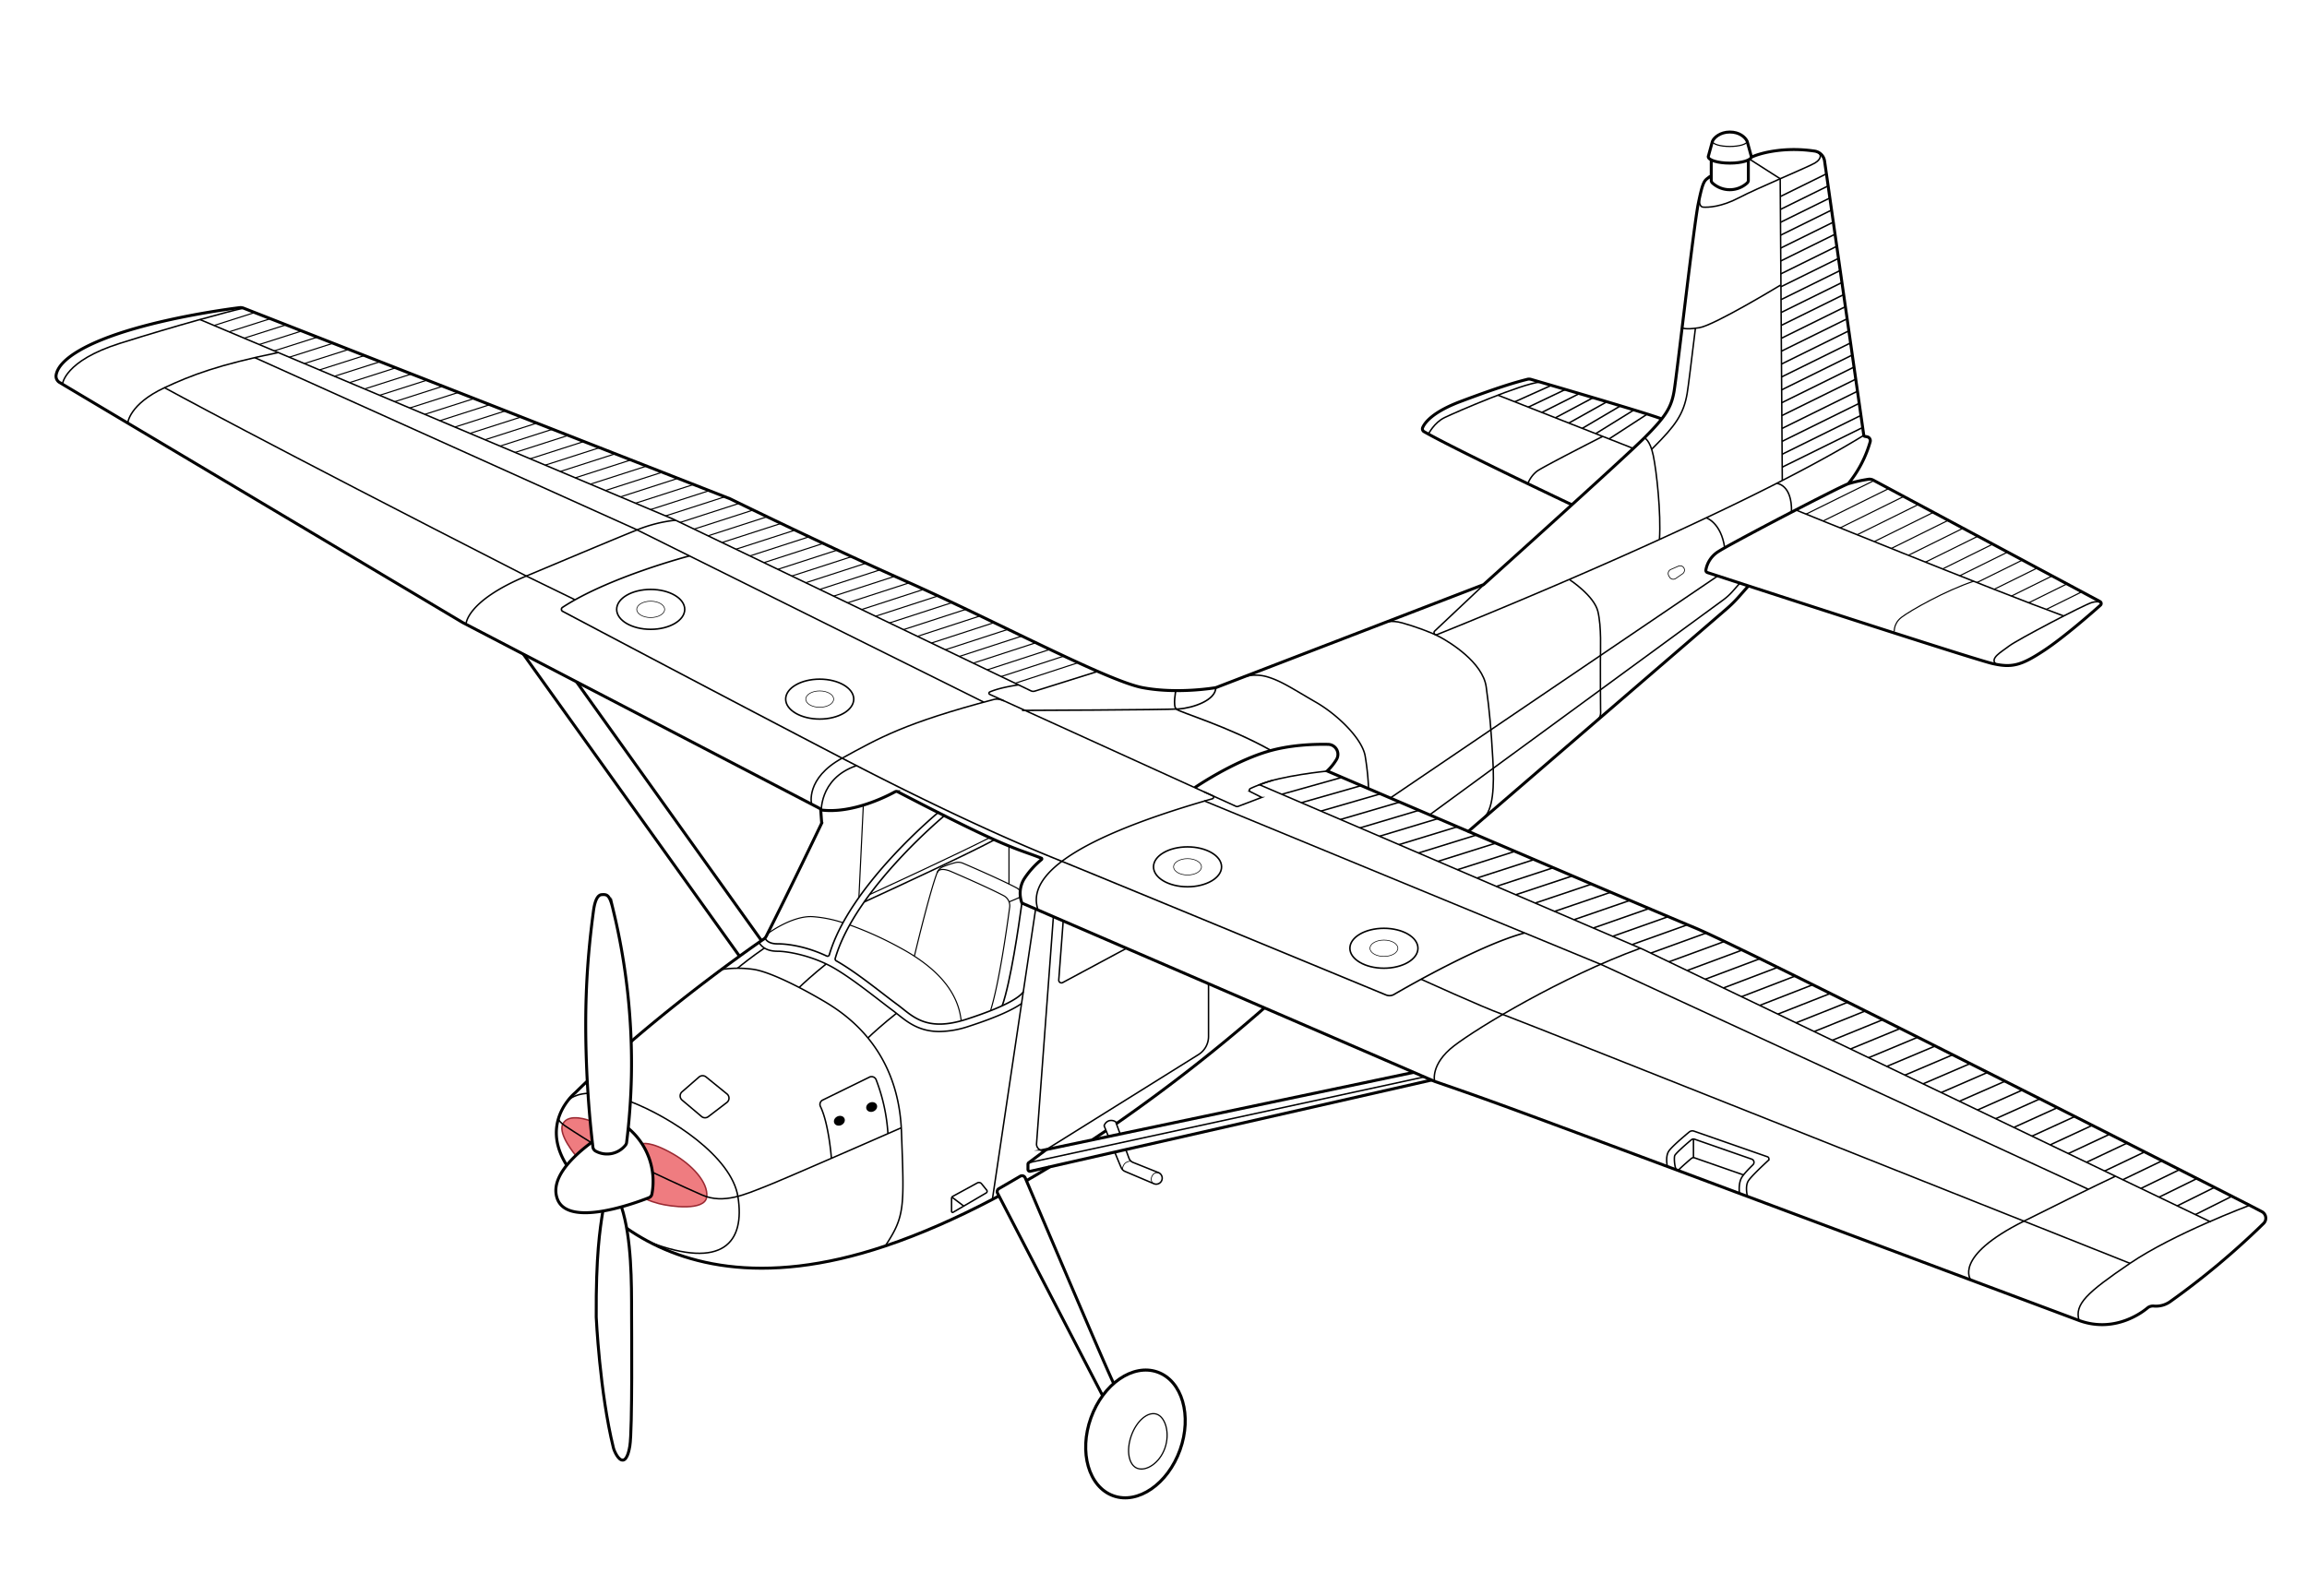 <svg viewBox="0 0 1560.63 1080" xmlns="http://www.w3.org/2000/svg" data-sanitized-data-name="Capa 2" data-name="Capa 2" id="Capa_2"><defs><style>.cls-1{fill:#ef7c80;}.cls-10,.cls-11,.cls-2,.cls-3,.cls-4,.cls-5,.cls-6,.cls-7,.cls-8,.cls-9{fill:none;stroke-miterlimit:10;}.cls-2{stroke:#9a2932;}.cls-10,.cls-11,.cls-3,.cls-4,.cls-5,.cls-6,.cls-7,.cls-8,.cls-9{stroke:#000;}.cls-4{stroke-width:2px;}.cls-5{stroke-width:0.75px;}.cls-6{stroke-width:0.5px;}.cls-7{stroke-width:1.05px;}.cls-8{stroke-width:0.43px;}.cls-9{stroke-width:2.08px;}.cls-10{stroke-width:0.82px;}.cls-11{stroke-width:0.8px;}</style></defs><path d="M380.69,760.65c-3.37,7,8.84,21.23,8.84,21.23A113.08,113.08,0,0,1,400,773.17l.73-.54q-.79-7-1.45-14.22S384.57,752.53,380.69,760.65Z" class="cls-1"></path><path d="M455.37,780.86c-15.91-9.13-21-6.85-21-6.85a45.84,45.84,0,0,1,4.81,9.77,46.61,46.61,0,0,1,2.26,9.46A47.86,47.86,0,0,1,441,808a3.26,3.26,0,0,1-2,2.43l-1.94.76c.16.15,1.59,1.36,8.7,3.25,7.58,2,31.31,5.3,32.37-4.63h0C479.17,799.85,467.89,788,455.37,780.86Z" class="cls-1"></path><path d="M434.33,774s5.13-2.27,21,6.86c12.52,7.18,23.8,19,22.76,28.93s-24.78,6.65-32.36,4.63-8.71-3.26-8.71-3.26" class="cls-2"></path><path d="M399.25,758.41s-14.68-5.87-18.56,2.25c-3.37,7,8.84,21.22,8.84,21.22" class="cls-2"></path><path d="M1414.92,402.78l0,0Zm-257.09-23.9h0Zm107.26-45.66h0Zm-8.63-36.68v0Zm6.63-10.14h0ZM44.93,251.09h0ZM1117.31,304c.52-.51,1-1,1.39-1.38,14.57-14.56,20.17-22.23,22.6-36.28.78-4.54,2.9-22,5.61-44.24" class="cls-3"></path><path d="M424,831.17h0c34.3,23.82,90,40.48,174.92,11.93,24.36-8.19,48.77-19.1,72.46-31.53,1.49-.78,3-1.56,4.45-2.36" class="cls-4"></path><path d="M1250.28,327.36a97.85,97.85,0,0,1,13.76-3.08,5.4,5.4,0,0,1,3.18.61l153.39,82.16a1.5,1.5,0,0,1,.3,2.45c-5.57,5-24.53,21.6-37.81,30.41-15.73,10.42-22,12.12-35.24,9.09-9.9-2.26-113-35.63-164.74-52.43l-.41-.13-27.65-9a1.59,1.59,0,0,1-1.09-1.75,18.55,18.55,0,0,1,8.77-12.67c8.91-5.68,79.58-42.63,87.54-45.66a79.38,79.38,0,0,0,14.86-28.44,2.69,2.69,0,0,0-2.09-3.36l-1.62-.31a.78.78,0,0,1-.62-.65L1234.29,109a7.94,7.94,0,0,0-6.66-6.75l-.47-.07h0c-1.25-.18-2.47-.33-3.68-.46-17.64-1.86-31.09,1.69-36.21,3.61-.66.25-1.51.59-2.52,1" class="cls-4"></path><path d="M383.38,788.5c-.31-.51-.61-1-.89-1.48-11.4-19.25-4.51-34.11,1.32-41.83a.47.47,0,0,1,.09-.12,34.68,34.68,0,0,1,5.41-5.8q3.94-3.9,8-7.75" class="cls-4"></path><path d="M427,704.71c42.05-36.17,82.44-64.31,89.63-69.26a5.28,5.28,0,0,0,1.75-2c15.84-31.36,34.82-70.91,37.22-75.92a2.27,2.27,0,0,0,.21-1.12l-.61-8.35a1.19,1.19,0,0,0-.64-1L313.14,421.34,40.35,258.83a4.94,4.94,0,0,1-2.4-5c1.8-11,21.53-22.38,52.94-31.43,30.84-8.88,63.9-13.32,71.12-14.22a5.65,5.65,0,0,1,2.79.35l329,128.94s61.9,30.45,119.88,56.21,135.28,67.08,159.26,71.62,49.54,0,49.54,0l181.13-69.72s94.36-84.89,108.76-99.29,18.19-20.46,20.09-31.45,13.26-111.41,16.29-126.57c.33-1.65.64-3.13.93-4.46,2.36-10.87,3.51-11.66,5.7-13.35a21.46,21.46,0,0,1,2.28-1.35" class="cls-4"></path><path d="M755.17,760.31A1133.06,1133.06,0,0,0,855.34,682" class="cls-4"></path><path d="M748.23,765.07l-1.32.89c-3.06,2.07-4.83,3.27-8,5.34" class="cls-4"></path><path d="M710.1,789.61q-7.79,4.73-15.75,9.31" class="cls-4"></path><path d="M992.72,563.06,1168,412a84.62,84.62,0,0,0,8.19-8.1l6.55-7.43" class="cls-4"></path><path d="M1421.39,408.14s-1.16-1.87-6.27-.45-50.78,25.39-55.9,29.37-13.77,8.48-8.78,12.48" class="cls-3"></path><path d="M42.26,260s1.07-15.79,39-27.73S155,210.56,164.8,208.52" class="cls-3"></path><path d="M135.21,216.2,455.62,351.36,697.34,467.44a3.69,3.69,0,0,0,2.71.2l42.55-13.33" class="cls-3"></path><line y2="220.24" x2="144.78" y1="211.47" x1="172.33" class="cls-5"></line><line y2="224.53" x2="154.97" y1="215.63" x1="182.93" class="cls-5"></line><line y2="228.83" x2="165.15" y1="219.78" x1="193.54" class="cls-5"></line><line y2="233.13" x2="175.34" y1="223.94" x1="204.15" class="cls-5"></line><line y2="237.42" x2="185.51" y1="228.1" x1="214.75" class="cls-5"></line><line y2="241.71" x2="195.69" y1="232.25" x1="225.35" class="cls-5"></line><line y2="246.01" x2="205.88" y1="236.41" x1="235.97" class="cls-5"></line><line y2="250.31" x2="216.07" y1="240.57" x1="246.57" class="cls-5"></line><line y2="254.6" x2="226.25" y1="244.73" x1="257.17" class="cls-5"></line><line y2="258.9" x2="236.44" y1="248.88" x1="267.78" class="cls-5"></line><line y2="263.19" x2="246.62" y1="253.04" x1="278.38" class="cls-5"></line><line y2="267.49" x2="256.8" y1="257.19" x1="288.98" class="cls-5"></line><line y2="271.79" x2="266.99" y1="261.35" x1="299.58" class="cls-5"></line><line y2="276.08" x2="277.16" y1="265.51" x1="310.19" class="cls-5"></line><line y2="280.37" x2="287.35" y1="269.66" x1="320.8" class="cls-5"></line><line y2="284.67" x2="297.53" y1="273.82" x1="331.4" class="cls-5"></line><line y2="288.97" x2="307.71" y1="277.97" x1="342" class="cls-5"></line><line y2="293.26" x2="317.9" y1="282.13" x1="352.6" class="cls-5"></line><line y2="297.56" x2="328.08" y1="286.28" x1="363.2" class="cls-5"></line><line y2="301.85" x2="338.26" y1="290.44" x1="373.8" class="cls-5"></line><line y2="306.15" x2="348.45" y1="294.6" x1="384.41" class="cls-5"></line><line y2="310.44" x2="358.63" y1="298.75" x1="395.01" class="cls-5"></line><line y2="314.74" x2="368.82" y1="302.91" x1="405.61" class="cls-5"></line><line y2="319.03" x2="378.99" y1="307.06" x1="416.21" class="cls-5"></line><line y2="323.32" x2="389.17" y1="311.21" x1="426.81" class="cls-5"></line><line y2="327.62" x2="399.35" y1="315.37" x1="437.41" class="cls-5"></line><line y2="331.92" x2="409.53" y1="319.52" x1="448.01" class="cls-5"></line><line y2="336.21" x2="419.72" y1="323.68" x1="458.6" class="cls-5"></line><line y2="340.51" x2="429.9" y1="327.83" x1="469.21" class="cls-5"></line><line y2="344.8" x2="440.08" y1="331.99" x1="479.81" class="cls-5"></line><line y2="349.1" x2="450.26" y1="336.23" x1="490.13" class="cls-5"></line><line y2="353.5" x2="460.1" y1="340.61" x1="500.02" class="cls-5"></line><line y2="358.03" x2="469.53" y1="345.12" x1="509.52" class="cls-5"></line><line y2="362.57" x2="478.97" y1="349.66" x1="518.92" class="cls-5"></line><line y2="367.1" x2="488.41" y1="354.18" x1="528.37" class="cls-5"></line><line y2="371.64" x2="497.85" y1="358.7" x1="537.85" class="cls-5"></line><line y2="376.17" x2="507.3" y1="363.21" x1="547.36" class="cls-5"></line><line y2="380.71" x2="516.74" y1="367.7" x1="556.92" class="cls-5"></line><line y2="385.24" x2="526.18" y1="372.18" x1="566.5" class="cls-5"></line><line y2="389.78" x2="535.62" y1="376.65" x1="576.13" class="cls-5"></line><line y2="394.31" x2="545.07" y1="381.1" x1="585.81" class="cls-5"></line><line y2="398.84" x2="554.51" y1="385.53" x1="595.53" class="cls-5"></line><line y2="403.38" x2="563.94" y1="389.95" x1="605.33" class="cls-5"></line><line y2="407.91" x2="573.39" y1="394.35" x1="615.17" class="cls-5"></line><line y2="412.45" x2="582.83" y1="398.77" x1="624.95" class="cls-5"></line><line y2="416.98" x2="592.27" y1="403.23" x1="634.59" class="cls-5"></line><line y2="421.52" x2="601.72" y1="407.72" x1="644.15" class="cls-5"></line><line y2="426.05" x2="611.16" y1="412.24" x1="653.64" class="cls-5"></line><line y2="430.59" x2="620.6" y1="416.76" x1="663.09" class="cls-5"></line><line y2="435.12" x2="630.05" y1="421.29" x1="672.51" class="cls-5"></line><line y2="439.66" x2="639.5" y1="425.84" x1="681.92" class="cls-5"></line><line y2="444.19" x2="648.93" y1="430.38" x1="691.33" class="cls-5"></line><line y2="448.72" x2="658.37" y1="434.91" x1="700.76" class="cls-5"></line><line y2="453.26" x2="667.82" y1="439.44" x1="710.22" class="cls-5"></line><line y2="457.79" x2="677.26" y1="443.93" x1="719.75" class="cls-5"></line><line y2="462.33" x2="686.71" y1="448.4" x1="729.38" class="cls-5"></line><path d="M86.42,286.28s.87-12.71,24.87-23.94c18.06-8.45,36.62-15.57,76.92-23.78" class="cls-3"></path><path d="M111.29,262.34s63.8,35,244.74,127.44l33,16.09" class="cls-3"></path><polyline points="172.33 241.99 429.9 358.03 665.51 475.12" class="cls-3"></polyline><path d="M549,544.19s-4.32-17.51,20.69-31.15,42-23.74,102.82-39.79c0,0,2.65-.83,6.6,1" class="cls-3"></path><path d="M555.56,550.75s-2.2-23.77,23.83-32.68" class="cls-3"></path><path d="M689,463.45s-12.2,1.57-19.46,4.78a.9.9,0,0,0,0,1.64l150.81,68.61a1.08,1.08,0,0,1-.16,2c-104,29.73-124.86,55.53-117.94,75.3" class="cls-3"></path><path d="M315.24,422.43s-.07-15.51,40.79-32.65,61.06-25.61,74.93-31.22A96.32,96.32,0,0,1,457,352" class="cls-3"></path><path d="M1214.79,345.07s134.92,54.83,181.27,71.74" class="cls-3"></path><line y2="347.89" x2="1221.75" y1="325.17" x1="1267.74" class="cls-5"></line><line y2="352.55" x2="1233.25" y1="330.55" x1="1277.79" class="cls-5"></line><line y2="357.2" x2="1244.77" y1="335.93" x1="1287.83" class="cls-5"></line><line y2="361.85" x2="1256.3" y1="341.3" x1="1297.87" class="cls-5"></line><line y2="366.49" x2="1267.83" y1="346.68" x1="1307.91" class="cls-5"></line><line y2="371.13" x2="1279.37" y1="352.06" x1="1317.95" class="cls-5"></line><line y2="375.76" x2="1290.93" y1="357.44" x1="1327.99" class="cls-5"></line><line y2="380.38" x2="1302.5" y1="362.82" x1="1338.03" class="cls-5"></line><line y2="384.99" x2="1314.08" y1="368.19" x1="1348.07" class="cls-5"></line><line y2="389.6" x2="1325.68" y1="373.57" x1="1358.11" class="cls-5"></line><line y2="394.19" x2="1337.31" y1="378.95" x1="1368.15" class="cls-5"></line><line y2="398.77" x2="1348.96" y1="384.33" x1="1378.19" class="cls-5"></line><line y2="403.34" x2="1360.64" y1="389.71" x1="1388.23" class="cls-5"></line><line y2="407.88" x2="1372.37" y1="395.08" x1="1398.27" class="cls-5"></line><line y2="412.39" x2="1384.18" y1="400.46" x1="1408.31" class="cls-5"></line><path d="M1281.54,428.35c-.06,0-1.14-6.07,4.74-10.61s29.83-18.14,48.83-24.42" class="cls-5"></path><path d="M897.86,521.76S866.15,524.92,852,531l259.46,111.41,384,184.42" class="cls-3"></path><line y2="537.46" x2="867.08" y1="526.01" x1="907.79" class="cls-3"></line><line y2="543.15" x2="880.34" y1="531.6" x1="920.81" class="cls-3"></line><line y2="548.83" x2="893.57" y1="537.17" x1="933.84" class="cls-3"></line><line y2="554.51" x2="906.8" y1="542.75" x1="946.87" class="cls-3"></line><line y2="560.19" x2="920.02" y1="548.31" x1="959.87" class="cls-3"></line><line y2="565.85" x2="933.21" y1="553.87" x1="972.87" class="cls-3"></line><line y2="571.52" x2="946.41" y1="559.44" x1="985.86" class="cls-3"></line><line y2="577.18" x2="959.6" y1="564.99" x1="998.86" class="cls-3"></line><line y2="582.84" x2="972.77" y1="570.54" x1="1011.83" class="cls-3"></line><line y2="588.49" x2="985.94" y1="576.09" x1="1024.8" class="cls-3"></line><line y2="594.14" x2="999.1" y1="581.63" x1="1037.79" class="cls-3"></line><line y2="599.79" x2="1012.24" y1="587.16" x1="1050.76" class="cls-3"></line><line y2="605.43" x2="1025.38" y1="592.7" x1="1063.72" class="cls-3"></line><line y2="611.07" x2="1038.51" y1="598.23" x1="1076.68" class="cls-3"></line><line y2="616.7" x2="1051.62" y1="603.74" x1="1089.64" class="cls-3"></line><line y2="622.33" x2="1064.73" y1="609.26" x1="1102.6" class="cls-3"></line><line y2="627.95" x2="1077.83" y1="614.76" x1="1115.55" class="cls-3"></line><line y2="633.57" x2="1090.92" y1="620.26" x1="1128.53" class="cls-3"></line><line y2="639.19" x2="1104" y1="625.74" x1="1141.53" class="cls-3"></line><line y2="644.92" x2="1116.73" y1="631.29" x1="1154.3" class="cls-3"></line><line y2="650.82" x2="1129.01" y1="637.06" x1="1166.51" class="cls-3"></line><line y2="656.71" x2="1141.29" y1="642.87" x1="1178.55" class="cls-3"></line><line y2="662.61" x2="1153.57" y1="648.72" x1="1190.52" class="cls-3"></line><line y2="668.51" x2="1165.85" y1="654.6" x1="1202.44" class="cls-3"></line><line y2="674.41" x2="1178.13" y1="660.48" x1="1214.32" class="cls-3"></line><line y2="680.31" x2="1190.41" y1="666.38" x1="1226.18" class="cls-3"></line><line y2="686.21" x2="1202.69" y1="672.29" x1="1238.03" class="cls-3"></line><line y2="692.11" x2="1214.98" y1="678.21" x1="1249.87" class="cls-3"></line><line y2="698" x2="1227.26" y1="684.13" x1="1261.69" class="cls-3"></line><line y2="703.9" x2="1239.53" y1="690.06" x1="1273.5" class="cls-3"></line><line y2="709.8" x2="1251.82" y1="696" x1="1285.32" class="cls-3"></line><line y2="715.7" x2="1264.1" y1="701.94" x1="1297.12" class="cls-3"></line><line y2="721.59" x2="1276.38" y1="707.88" x1="1308.92" class="cls-3"></line><line y2="727.49" x2="1288.66" y1="713.84" x1="1320.72" class="cls-3"></line><line y2="733.39" x2="1300.93" y1="719.8" x1="1332.51" class="cls-3"></line><line y2="739.28" x2="1313.21" y1="725.76" x1="1344.31" class="cls-3"></line><line y2="745.18" x2="1325.49" y1="731.73" x1="1356.1" class="cls-3"></line><line y2="751.08" x2="1337.77" y1="737.7" x1="1367.89" class="cls-3"></line><line y2="756.98" x2="1350.05" y1="743.68" x1="1379.68" class="cls-3"></line><line y2="762.87" x2="1362.33" y1="749.65" x1="1391.48" class="cls-3"></line><line y2="768.77" x2="1374.62" y1="755.64" x1="1403.27" class="cls-3"></line><line y2="774.67" x2="1386.9" y1="761.63" x1="1415.06" class="cls-3"></line><line y2="780.57" x2="1399.17" y1="767.62" x1="1426.85" class="cls-3"></line><line y2="786.47" x2="1411.46" y1="773.62" x1="1438.65" class="cls-3"></line><line y2="792.37" x2="1423.74" y1="779.62" x1="1450.45" class="cls-3"></line><line y2="798.26" x2="1436.02" y1="785.63" x1="1462.24" class="cls-3"></line><line y2="804.16" x2="1448.3" y1="791.64" x1="1474.03" class="cls-3"></line><line y2="810.06" x2="1460.58" y1="797.65" x1="1485.83" class="cls-3"></line><line y2="815.96" x2="1472.86" y1="803.66" x1="1497.63" class="cls-3"></line><line y2="821.85" x2="1485.14" y1="809.68" x1="1509.42" class="cls-3"></line><path d="M1521.36,815.76s-50.91,19-80.47,39.09-37.52,27.67-34.49,38.66" class="cls-3"></path><path d="M488.15,656a75.08,75.08,0,0,1,22,0c11.12,1.85,30.82,12,42.95,19s54.51,29.47,56.72,90.82c1.83,51.13,2.58,56.91-11,77.31" class="cls-3"></path><path d="M841,458.14a28,28,0,0,1,16.8,0c9.35,2.86,17.44,8.42,32.34,17s31.33,24.76,33.35,36.38a175.13,175.13,0,0,1,2.32,22.21" class="cls-3"></path><path d="M936.19,421.51s4.3-2.3,12.44,0,19,6.08,25.39,9.49,29,17.05,31.35,33.73,3.33,29.18,4.46,48.5.28,34.83-6.45,40.64" class="cls-3"></path><path d="M1061.94,392.35s16.48,10.8,19,21.41,1.7,26.15,1.7,33.91,0,28.54.11,32.08.41,5.38-3.18,8.48" class="cls-3"></path><path d="M1010.26,389.56,970.54,427a1.47,1.47,0,0,0,1.55,2.43c36.69-14.74,205-83.41,288.72-134.86" class="cls-3"></path><path d="M1149.65,133.8s-.8,6.11,2.48,6.36,12.38-.09,24.25-6.36,46.49-20.67,51.29-23.45,6.48-8.15-4.21-8.67" class="cls-3"></path><polyline points="1205.68 325.17 1204.26 120.95 1183.6 107.75" class="cls-3"></polyline><line y2="132.99" x2="1204.34" y1="117.61" x1="1235.53" class="cls-3"></line><line y2="141.71" x2="1204.4" y1="125.79" x1="1236.69" class="cls-3"></line><line y2="150.43" x2="1204.46" y1="133.96" x1="1237.86" class="cls-3"></line><line y2="159.15" x2="1204.53" y1="142.13" x1="1239.03" class="cls-3"></line><line y2="167.87" x2="1204.59" y1="150.31" x1="1240.2" class="cls-3"></line><line y2="176.59" x2="1204.65" y1="158.48" x1="1241.36" class="cls-3"></line><line y2="185.31" x2="1204.71" y1="166.65" x1="1242.53" class="cls-3"></line><line y2="194.03" x2="1204.77" y1="174.83" x1="1243.7" class="cls-3"></line><line y2="202.75" x2="1204.83" y1="183.01" x1="1244.87" class="cls-3"></line><line y2="211.46" x2="1204.89" y1="191.17" x1="1246.03" class="cls-3"></line><line y2="220.19" x2="1204.95" y1="199.35" x1="1247.2" class="cls-3"></line><line y2="228.91" x2="1205.01" y1="207.52" x1="1248.37" class="cls-3"></line><line y2="237.63" x2="1205.07" y1="215.7" x1="1249.54" class="cls-3"></line><line y2="246.34" x2="1205.13" y1="223.86" x1="1250.7" class="cls-3"></line><line y2="255.07" x2="1205.19" y1="232.04" x1="1251.87" class="cls-3"></line><line y2="263.79" x2="1205.25" y1="240.22" x1="1253.04" class="cls-3"></line><line y2="272.5" x2="1205.31" y1="248.38" x1="1254.21" class="cls-3"></line><line y2="281.22" x2="1205.37" y1="256.56" x1="1255.38" class="cls-3"></line><line y2="289.94" x2="1205.44" y1="264.74" x1="1256.54" class="cls-3"></line><line y2="298.67" x2="1205.5" y1="272.91" x1="1257.71" class="cls-3"></line><line y2="307.38" x2="1205.56" y1="281.08" x1="1258.88" class="cls-3"></line><line y2="316.1" x2="1205.62" y1="289.26" x1="1260.05" class="cls-3"></line><path d="M1137.88,221.74s1.53,1.63,11.68,0,55-28.86,55-28.86" class="cls-3"></path><path d="M1112.34,296.28s3.79,1.14,6.06,11.94,5.33,38.9,4.18,56.87" class="cls-3"></path><line y2="540" x2="940.45" y1="389.71" x1="1162.03" class="cls-3"></line><path d="M1177,394.57,1172.2,400a39.68,39.68,0,0,1-6.44,5.91L967.08,551.4" class="cls-3"></path><path d="M1154.27,350.4s10,3.17,12.44,20.29" class="cls-3"></path><path d="M1201.92,327.09s10.48.6,10,19.48" class="cls-3"></path><path d="M1063.33,341.55s-77.58-36.72-100-49.47a2.19,2.19,0,0,1-.92-2.76c1.44-3.34,6.71-10.57,26-17.79,25.07-9.4,35.88-12.59,44.71-14.84a4.75,4.75,0,0,1,2.51,0c10.22,3,80.46,23.42,88.41,26.78" class="cls-4"></path><path d="M966.31,293.72s3.76-7.73,11-11.2c7.74-3.72,51.8-22.82,64.55-24" class="cls-3"></path><path d="M1033.54,327.31a19.7,19.7,0,0,1,6.29-8.54c4.43-3.16,44.35-23.47,44.35-23.47" class="cls-3"></path><line y2="303.44" x2="1104.85" y1="267.39" x1="1013.3" class="cls-3"></line><line y2="271.88" x2="1024.7" y1="260.76" x1="1049.43" class="cls-3"></line><line y2="275.49" x2="1033.88" y1="263.54" x1="1058.95" class="cls-3"></line><line y2="279.09" x2="1043.02" y1="266.32" x1="1068.39" class="cls-3"></line><line y2="282.69" x2="1052.17" y1="269.09" x1="1077.75" class="cls-3"></line><polyline points="1061.27 286.28 1087.02 271.86 1087.03 271.86" class="cls-3"></polyline><line y2="289.86" x2="1070.36" y1="274.63" x1="1096.22" class="cls-3"></line><polyline points="1079.44 293.43 1105.32 277.4 1105.33 277.4" class="cls-3"></polyline><line y2="297" x2="1088.5" y1="280.21" x1="1114.33" class="cls-3"></line><path d="M1128.83,389.48l.52.95a2.94,2.94,0,0,0,4.26,1l4.64-3.2a3,3,0,0,0,.83-4h0a3,3,0,0,0-3.68-1.14l-5.15,2.25A3,3,0,0,0,1128.83,389.48Z" class="cls-6"></path><polyline points="814.49 541.86 1083.66 652.87 1412.7 804.73" class="cls-3"></polyline><path d="M466.4,376.17S412,390.38,380.5,411a1.55,1.55,0,0,0,.11,2.67c16,8.48,112.73,59.65,189.08,99.38,83.49,43.45,132.5,63.3,148.67,69.8,15,6,194.58,80.2,219.28,90.41a6.11,6.11,0,0,0,5.41-.37c11.58-6.72,59.12-33.77,88.28-41.59" class="cls-7"></path><path d="M961.35,662.61s41.47,18.92,54.61,23.6,424.93,168.64,424.93,168.64" class="cls-3"></path><path d="M1333.23,866.15s-12.59-15.61,35.91-39.85,61.94-30.41,61.94-30.41" class="cls-3"></path><path d="M970.49,731.73s-3.1-11.59,13.2-24.1,72.64-46.52,126-66" class="cls-3"></path><ellipse ry="13.5" rx="23.02" cy="412.34" cx="440.18" class="cls-7"></ellipse><ellipse ry="5.53" rx="9.43" cy="412.34" cx="440.18" class="cls-8"></ellipse><ellipse ry="13.5" rx="23.02" cy="473.06" cx="554.51" class="cls-7"></ellipse><ellipse ry="5.53" rx="9.43" cy="473.06" cx="554.51" class="cls-8"></ellipse><ellipse ry="13.5" rx="23.02" cy="586.55" cx="803.34" class="cls-7"></ellipse><ellipse ry="5.53" rx="9.43" cy="586.55" cx="803.34" class="cls-8"></ellipse><ellipse ry="13.5" rx="23.02" cy="641.65" cx="936.19" class="cls-7"></ellipse><ellipse ry="5.53" rx="9.43" cy="641.65" cx="936.19" class="cls-8"></ellipse><path d="M691.33,480.71s96.25-.33,106.1-1,25-6,25-14.37" class="cls-7"></path><path d="M795.41,467.3s-2.07,10.23.23,12.45,34.85,11.59,64.3,28.12" class="cls-7"></path><path d="M513.44,637.67c1.28,2.34,4.55,6,12.48,6,6.36,0,20.74,2.47,34.33,9.26,10.26,5.13,24.17,15.85,34.34,23.68,3.53,2.72,6.57,5.07,9.16,7,1.23.91,2.46,1.88,3.76,2.92,6.63,5.28,14.41,11.47,28.06,11.47a64.92,64.92,0,0,0,19.91-3.56c19.6-6.36,30-11.47,35.58-15.37" class="cls-3"></path><line y2="811.58" x2="671.33" y1="615.07" x1="700.58" class="cls-3"></line><path d="M719.23,623.13l-3,39.93A1.82,1.82,0,0,0,719,664.8l43.11-23.15" class="cls-3"></path><path d="M635.18,549.37S574.69,599.05,561,646.13a1.25,1.25,0,0,1-1.73.79l-.32-.14c-13.58-6.39-26-8.12-33-8.12-7.39,0-8.37-4-8.37-4" class="cls-7"></path><path d="M639.49,551.43s-60.73,50-74.47,97.06a1.45,1.45,0,0,0,.7,1.68c13.78,7.74,31.39,22.34,41,29.36,10.36,7.58,19.2,19.2,47.24,10.1,25-8.1,35.73-14.5,38.31-18.57" class="cls-7"></path><path d="M574.8,625.88A238.54,238.54,0,0,1,609,641.38c25.27,13.64,39.23,30,41.21,49.38" class="cls-5"></path><path d="M519.2,631.86s16.31-12.26,30.31-11.6a84.56,84.56,0,0,1,20.76,4.12" class="cls-5"></path><path d="M555.21,548.06c21.46,2.86,45.49-9.65,50.31-12.31a1.91,1.91,0,0,1,1.77,0c76.85,40,79.32,37.83,97.14,44.93a.54.54,0,0,1,.16.91,57.91,57.91,0,0,0-11.74,13.07,18.76,18.76,0,0,0-1.52,16.43L970.49,731.73c48.08,16.61,48.08,16.61,435.91,161.78,24.83,9.09,44-6.45,46.62-8.72a6.17,6.17,0,0,1,4.3-1,16.61,16.61,0,0,0,10.59-2.92,529.3,529.3,0,0,0,63.35-53,5,5,0,0,0-1.19-8l-8-4.17s-336.88-171.85-375.79-188-248.46-106-248.46-106a36.51,36.51,0,0,0,6.21-7.67,6.76,6.76,0,0,0-5.6-10.35c-10.28-.2-26.35.41-41.16,4.89-24.25,7.33-49,24.37-49,24.37" class="cls-4"></path><path d="M584.63,610.31c14.91-6.84,69.14-31.85,88.16-42.08" class="cls-3"></path><line y2="607.3" x2="581.03" y1="544.81" x1="584.02" class="cls-5"></line><path d="M588.23,605.33c13.93-6.4,58.86-27.12,81.34-38.55" class="cls-5"></path><path d="M678,680.54c5.7-16.44,11.14-53.68,13.3-69.63" class="cls-7"></path><path d="M618.56,647s10.07-42.49,15.39-56.48a7,7,0,0,1,3.92-4,68.46,68.46,0,0,1,8.31-2.8,8.34,8.34,0,0,1,5.35.45c6.74,2.89,25.73,11.15,36,16.53a7.62,7.62,0,0,1,2.63,2.27" class="cls-5"></path><path d="M634,590.56c1.52-4.34,9-1,9-1,6.74,2.9,25.72,11.15,36,16.53A7.73,7.73,0,0,1,683,614c-1.84,13.79-7.19,51.69-12.94,69.93" class="cls-5"></path><line y2="607.02" x2="690.29" y1="610.31" x1="682.55" class="cls-5"></line><path d="M426.47,745.4c27.23,10.53,68.42,37.15,72.73,64.36,4.93,31.07-10.33,49.49-59.73,30.81" class="cls-3"></path><path d="M397.8,739.79c-10.72.62-14,5.4-14,5.4" class="cls-3"></path><path d="M441.4,793.24s18.77,8.94,33.55,15.38,29.87-.76,42.6-5.68,92.18-39.82,92.18-39.82" class="cls-3"></path><path d="M378.07,756s-2,1.6,4.29,5.89S401.31,774,401.31,774" class="cls-3"></path><path d="M753.42,936.22C747.71,924.64,701.1,814.81,693.53,797a2.34,2.34,0,0,0-3.33-1.11l-14.46,8.41a2.35,2.35,0,0,0-.91,3.1l71.1,137.07" class="cls-4"></path><ellipse transform="translate(-404.24 1366.78) rotate(-70.32)" ry="32.03" rx="44.45" cy="970.35" cx="768.13" class="cls-9"></ellipse><path d="M788,980c-3.62,10.12-12.61,15.71-18.53,13.6s-7.78-12-4.16-22.16,11.35-16.6,17.27-14.48S791.58,969.91,788,980Z" class="cls-10"></path><path d="M562.43,783.78s-1.71-23.33-7.42-35.06a3.26,3.26,0,0,1,1.51-4.35l31.65-15.51a3.29,3.29,0,0,1,4.5,1.74,122.28,122.28,0,0,1,8,36.47" class="cls-3"></path><ellipse transform="translate(-266.75 309.96) rotate(-24.93)" ry="3.22" rx="3.79" cy="758.41" cx="567.79"></ellipse><ellipse transform="translate(-247.97 293.85) rotate(-23.27)" ry="3.22" rx="3.79" cy="749.11" cx="589.65"></ellipse><path d="M814.49,535.81l21.69,9.83a2,2,0,0,0,1.38,0l15.64-5.95a.14.14,0,0,0,0-.26l-7.42-3.75a1.15,1.15,0,0,1,0-2.05c2-1,6.29-2.87,15.39-5.71" class="cls-3"></path><line y2="647.04" x2="500.28" y1="442.64" x1="354.03" class="cls-4"></line><line y2="636.49" x2="515.13" y1="461.38" x1="390.01" class="cls-4"></line><path d="M956.35,725.62l-247.43,52a5,5,0,0,0-2,.92l-11,8.22a1.33,1.33,0,0,0-.53,1v3.51a1.32,1.32,0,0,0,1.61,1.28l271.5-61.73" class="cls-4"></path><line y2="598.21" x2="682.55" y1="572.43" x1="682.55" class="cls-5"></line><path d="M712.59,620.26,701.2,773.86a4.32,4.32,0,0,0,6.6,4l102.94-64.26a14.45,14.45,0,0,0,6.8-12.26v-35.7" class="cls-3"></path><line y2="728.71" x2="963.5" y1="786.75" x1="695.9" class="cls-3"></line><path d="M749.82,769l-1.59-3.94h0l-1.32-3.31a5.29,5.29,0,0,1,3.06-3.29,5.37,5.37,0,0,1,4.77.65c.14.4.29.79.43,1.19l2.58,7" class="cls-3"></path><path d="M761.6,777.9c.71,1.93,1.41,3.87,2.12,5.8a4.9,4.9,0,0,0,2.78,2.88l17.17,6.88a4.06,4.06,0,1,1-3.35,7.39l-19.26-8.18a5,5,0,0,1-2.58-2.54c-1-2.22-2.62-6.22-4.37-10.53" class="cls-3"></path><path d="M759.37,791.47s-.42-5.38,5.68-5.8" class="cls-6"></path><path d="M784.41,793.87a3.68,3.68,0,0,0-4.91,1.68c-1.39,2.33-.57,4.42.82,5.3" class="cls-6"></path><path d="M403,778.94a3.64,3.64,0,0,1-1.93-2.83c-1.87-16-3.3-32.81-4.09-50.49-1.9-42.54-.14-74.67,4.49-109.25,1.07-8,3.22-10.89,5.62-11,3.59-.23,5.3,0,7.58,9.74a440.91,440.91,0,0,1,12.45,113.45,438.72,438.72,0,0,1-3.23,44.5,3.66,3.66,0,0,1-.8,1.87A16,16,0,0,1,403,778.94Z" class="cls-4"></path><path d="M425,763.44A46.83,46.83,0,0,1,441,808a3.26,3.26,0,0,1-2,2.43c-9.28,3.67-54.85,20.51-62,.75-5-13.74,10-28.46,23.71-38.54" class="cls-4"></path><path d="M499,655.12h0c2.77-2.3,8.94-7.26,18.13-13.63" class="cls-3"></path><path d="M540.67,668.13c3.18-3.06,9.34-8.73,18.22-15.87" class="cls-3"></path><path d="M587.15,702.31c3.55-3.38,10.07-9.32,19.31-16.67" class="cls-3"></path><path d="M407.83,819.47c-2,12.39-4.75,30.08-4.5,71.76,0,0,2.36,51,11.62,88.42.58,2.33,3.41,8.6,6.32,8.34l.28,0c3-.52,4.16-7.46,4.52-9.56,1.81-10.68,1.18-82,1.18-89.43,0-20.76.12-51-6.83-72.33" class="cls-4"></path><path d="M643.71,811v8.68a.71.71,0,0,0,1.07.61l22.34-13.06a1.3,1.3,0,0,0,.4-1.87L664,801a2.29,2.29,0,0,0-2.86-.56l-16.46,9A1.78,1.78,0,0,0,643.71,811Z" class="cls-3"></path><line y2="816.07" x2="651.92" y1="809.88" x1="643.71" class="cls-3"></line><path d="M1157.62,108.27V122a2.49,2.49,0,0,0,.83,1.86,17.45,17.45,0,0,0,23.42,0,2.54,2.54,0,0,0,.84-1.88V108.27" class="cls-4"></path><path d="M1184.76,106c0,2.42-6.54,4.37-14.59,4.37s-14.59-2-14.59-4.37l2.86-10.44c1-2.43,5.25-6.22,11.73-6.22s10.35,3.41,11.73,6.22Z" class="cls-4"></path><path d="M1181.9,95.6c0,1.94-5.26,3.51-11.73,3.51s-11.73-1.57-11.73-3.51" class="cls-11"></path><path d="M1134,791.38c-1.21-1.42-1.71-8.43-1-9.62s4.44-4.87,11.13-10.48a2.28,2.28,0,0,1,2.23-.41L1185,784.34a2.3,2.3,0,0,1,.85,3.8c-4,3.92-6.51,6.77-7.54,8.48-1.95,3.25-1.95,7.8-1.61,10.94" class="cls-3"></path><path d="M1135.15,792c1.86-1.86,4.88-4.62,9-8.1a2.31,2.31,0,0,1,2.23-.41l33,11.52" class="cls-3"></path><path d="M1182.14,809.78s-1.8-6.8.47-10.59c1.74-2.89,9.82-10.48,13.53-13.9a1.51,1.51,0,0,0-.53-2.55l-49.67-17.34a3.35,3.35,0,0,0-3.22.58c-3.48,2.88-12.15,10.2-14,13.21-2.27,3.79-.75,10.46-.75,10.46" class="cls-3"></path><line y2="783.4" x2="1145.59" y1="770.74" x1="1145.59" class="cls-3"></line><path d="M472.87,728.79l-11.48,10a3.68,3.68,0,0,0,0,5.58l13.16,11.11a3.67,3.67,0,0,0,4.6.12L491.7,746a3.67,3.67,0,0,0,.09-5.77L477.6,728.71A3.69,3.69,0,0,0,472.87,728.79Z" class="cls-3"></path></svg>